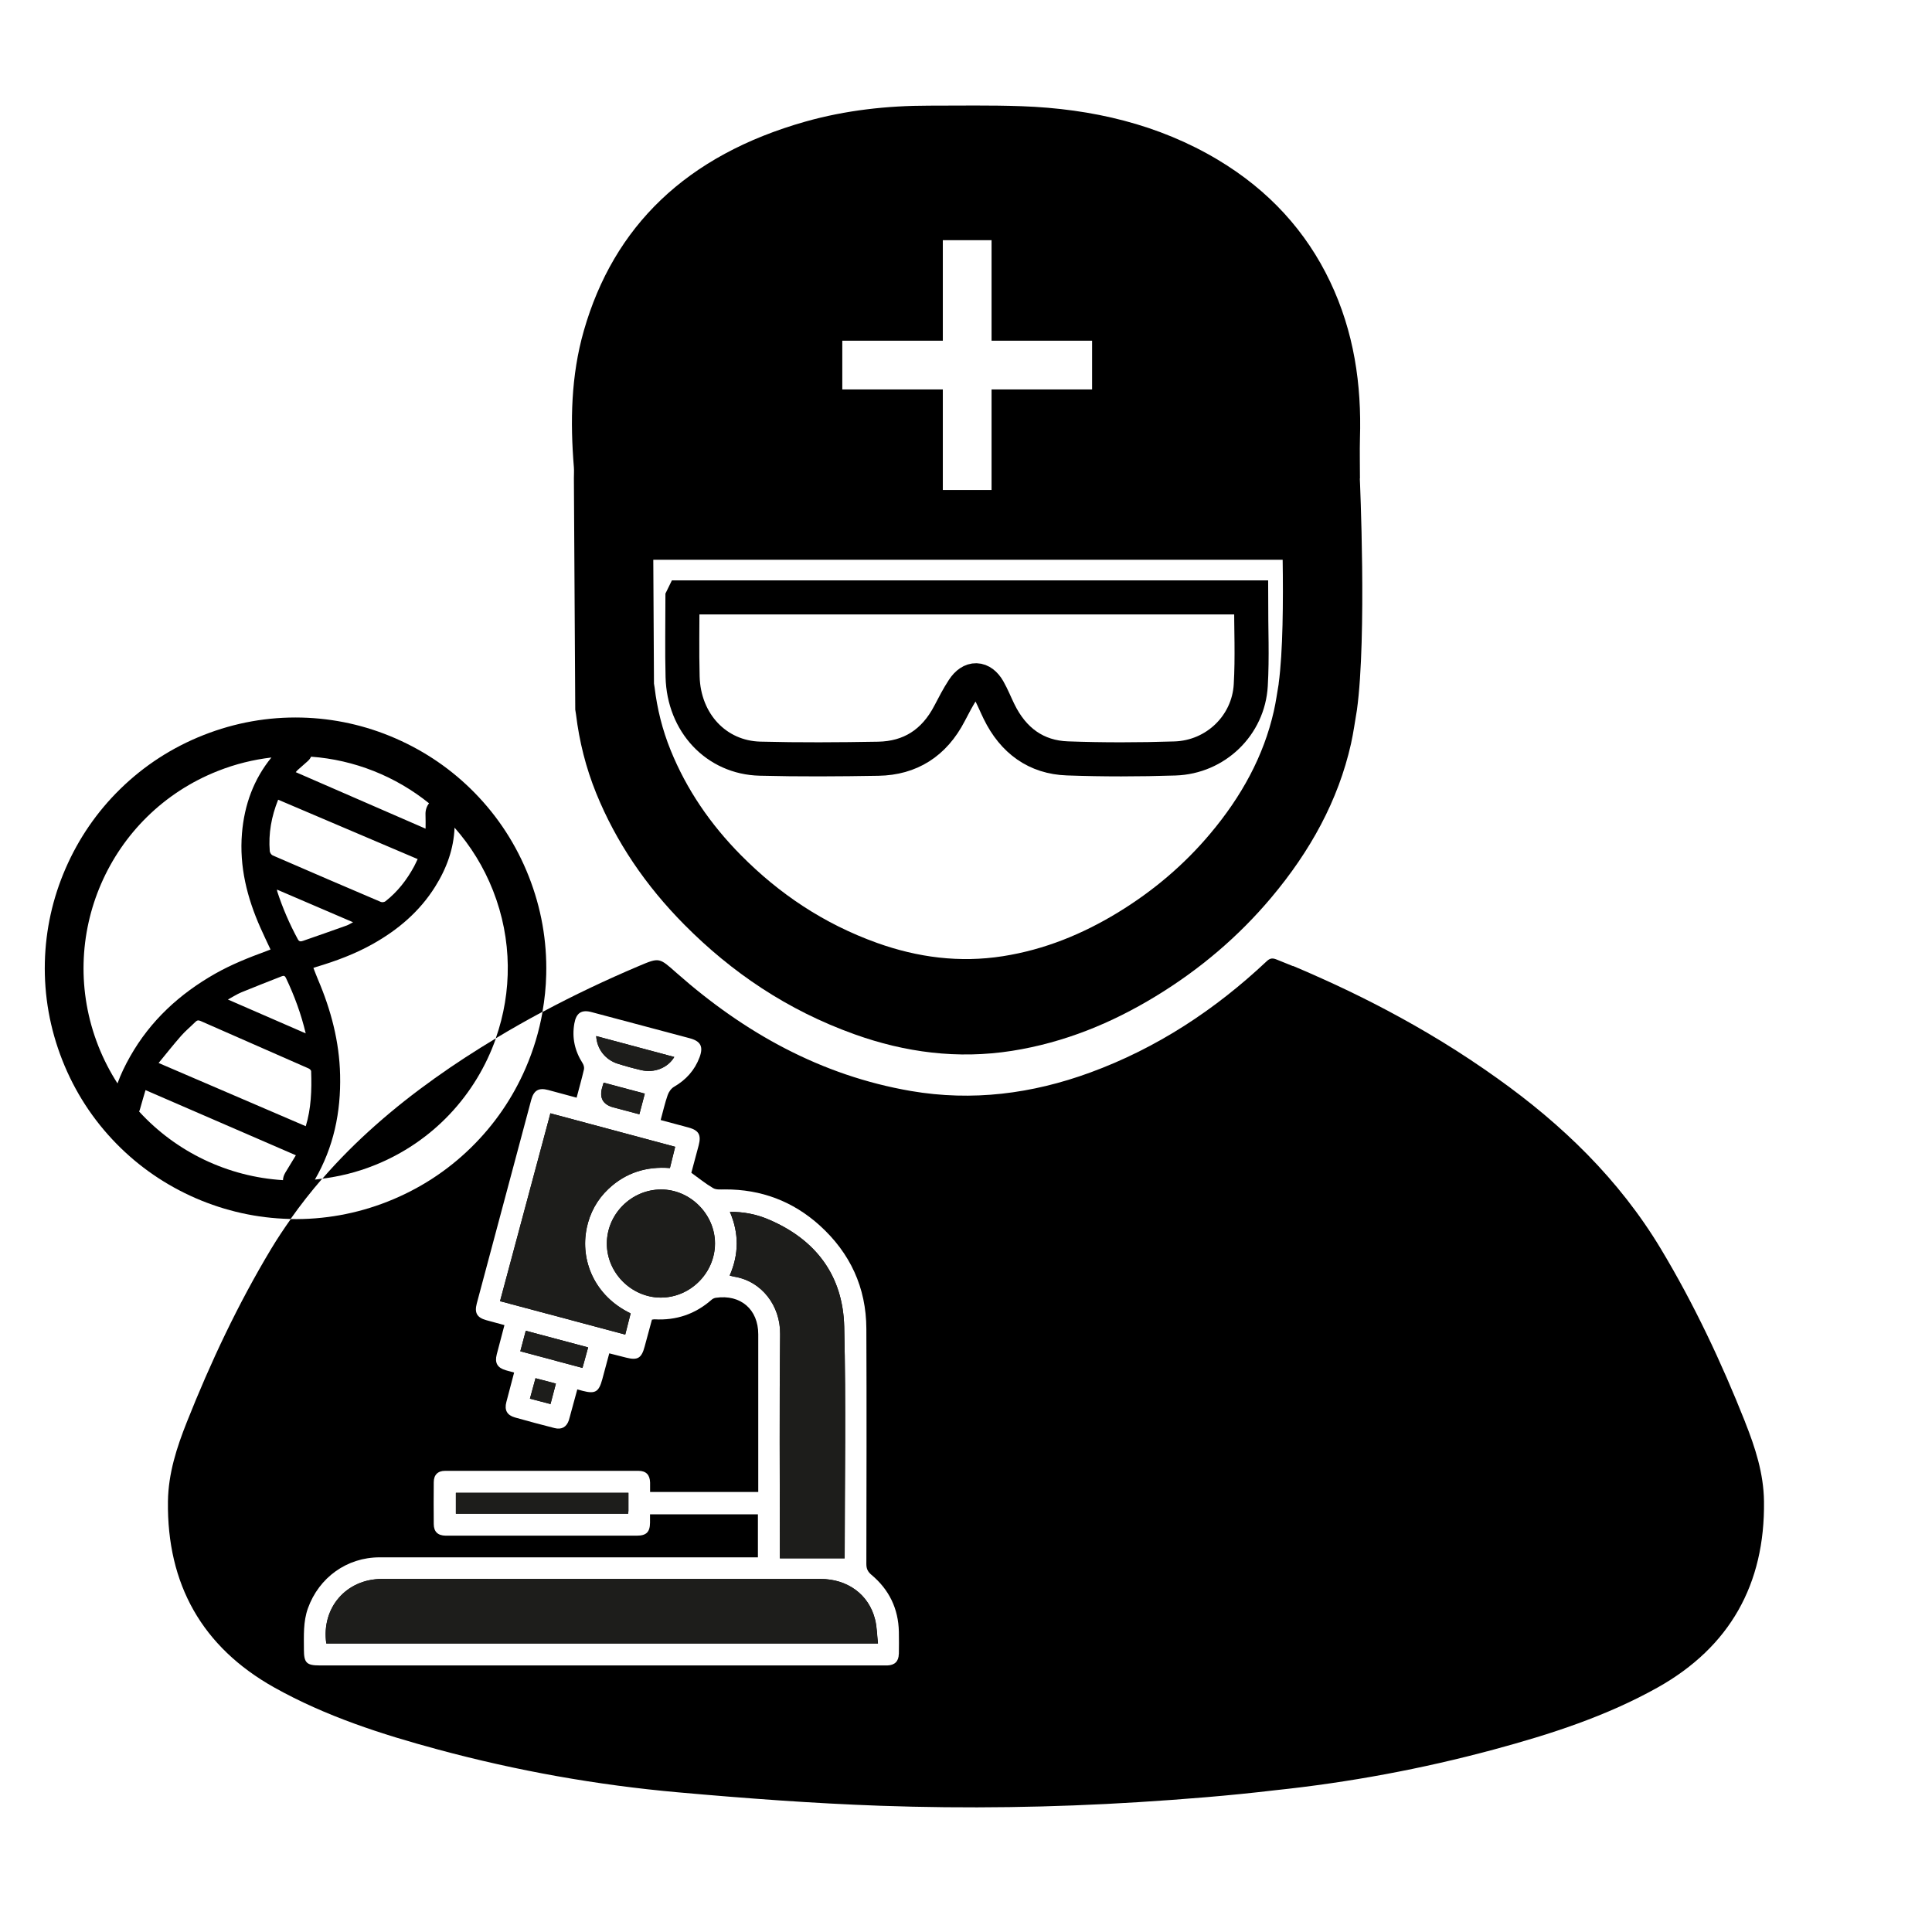 <svg xmlns="http://www.w3.org/2000/svg" id="Capa_1" data-name="Capa 1" viewBox="0 0 283.46 283.46"><defs><style>      .cls-1 {        fill: none;        stroke: #000;        stroke-miterlimit: 10;        stroke-width: 5px;      }      .cls-2 {        fill: #1d1d1b;      }      .cls-2, .cls-3 {        stroke-width: 0px;      }      .cls-3 {        fill: #000;      }    </style></defs><path class="cls-3" d="M199.53,70.2c0-2.04-.05-3.96,0-5.87.25-7.92-.87-15.65-4.39-23.03-3.49-7.32-8.91-13.34-16.46-17.86-8.65-5.17-18.4-7.49-28.82-7.86-4.51-.16-9.03-.08-13.55-.08-6.17,0-12.25.68-18.11,2.33-17.53,4.95-28.17,15.4-32.55,30.72-1.88,6.59-2,13.29-1.45,20.02.04.51,0,1.03,0,1.6l.2,33.95c.05.3.08.5.11.69.48,3.95,1.44,7.81,2.96,11.56,2.9,7.14,7.25,13.56,12.94,19.3,6.92,6.98,15.08,12.54,24.97,16.08,7.42,2.66,15.12,3.68,23.09,2.43,7.72-1.22,14.64-4.09,21.01-7.96,6.61-4.01,12.28-8.87,17.03-14.52,5.73-6.81,9.83-14.25,11.7-22.55.37-1.65.59-3.33.88-5.01,1.47-10.77.42-33.94.42-33.94ZM123.58,49.99h14.75v-14.75h7.15v14.75h14.75v7.15h-14.75v14.75h-7.15v-14.75h-14.75v-7.15ZM187.61,100.31c-.23,1.34-.41,2.68-.71,4-1.49,6.63-4.77,12.58-9.35,18.02-3.79,4.51-8.33,8.39-13.61,11.6-5.09,3.09-10.62,5.39-16.79,6.36-6.37,1-12.52.18-18.45-1.94-7.9-2.83-14.43-7.27-19.96-12.85-4.55-4.59-8.03-9.72-10.34-15.42-1.22-3-1.98-6.08-2.36-9.23-.02-.16-.05-.31-.09-.55l-.1-18.17h92.34c.09,5.96.05,13.52-.59,18.18Z"></path><path class="cls-1" d="M100.13,87.67c0,3.93-.08,7.86.02,11.62.17,6.75,4.93,11.86,11.36,12.02,5.78.15,11.57.11,17.35.01,4.66-.08,8.2-2.29,10.46-6.66.63-1.21,1.26-2.43,2.01-3.57,1.15-1.75,2.67-1.7,3.7.09.58,1.02,1.02,2.14,1.54,3.2,2.1,4.31,5.48,6.73,10.04,6.89,5.25.19,10.52.18,15.78.01,5.95-.19,10.78-4.84,11.12-10.75.24-4.13.05-8.13.05-12.88,0,0-68.55,0-83.42,0Z"></path><g><path class="cls-3" d="M66.89,219.02v3.06h25.28c.01-.2.04-.36.04-.52,0-.82,0-1.65,0-2.54h-25.31Z"></path><path class="cls-3" d="M90.65,156.07c.57.18,1.15.35,1.73.51.56.15,1.13.3,1.7.43,1.93.45,3.91-.34,4.85-1.93-.81-.22-1.62-.43-2.43-.65-2.99-.8-5.97-1.6-9.03-2.42.11,1.93,1.35,3.48,3.17,4.06Z"></path><path class="cls-3" d="M120.36,231.66c-13.85,0-27.69,0-41.54,0-7.6,0-15.2-.02-22.8,0-5.25.02-8.89,4.26-8.14,9.47h80.94c-.14-1.23-.14-2.43-.43-3.55-.92-3.65-4.04-5.92-8.02-5.92Z"></path><path class="cls-3" d="M76.34,198.26c3.06.82,6.07,1.62,9.12,2.44.28-1.01.53-1.93.83-3.01-3.08-.82-6.08-1.62-9.15-2.44-.28,1.07-.54,2.01-.8,3.01Z"></path><path class="cls-3" d="M77.75,205.21c1.01.27,1.98.52,3.02.79.28-1.05.52-1.99.79-3-1.03-.28-1.97-.52-2.99-.79-.29,1.04-.54,1.99-.82,3Z"></path><path class="cls-3" d="M97.01,174.52c-4.35,0-7.97,3.6-7.97,7.94,0,4.28,3.6,7.9,7.89,7.92,4.34.02,7.97-3.6,7.98-7.94,0-4.27-3.62-7.92-7.89-7.92Z"></path><path class="cls-3" d="M88.36,159.53q-.67,2.32,1.64,2.94c1.25.34,2.5.67,3.81,1.01.29-1.12.55-2.09.8-3.03-2.03-.54-3.98-1.06-6.04-1.61-.07.25-.14.47-.2.68Z"></path><path class="cls-3" d="M114.46,195.74c-.12,10.51-.04,21.03-.04,31.54v1.35h9.5c-.02.07.01,0,.01-.06,0-11.31.2-22.62-.07-33.92-.18-7.53-4.18-12.82-11.15-15.76-1.75-.74-3.61-1.11-5.62-1.09,1.36,3.16,1.32,6.24-.03,9.34.23.06.41.12.6.15,4.1.63,6.85,4.28,6.8,8.44Z"></path><path class="cls-3" d="M86.07,180.23c.47-2.26,1.53-4.22,3.21-5.8,2.52-2.37,5.56-3.32,9.01-3.05.27-1.09.51-2.09.77-3.12-6.1-1.64-12.06-3.24-18.08-4.85-.1.07-.2.13-.29.2-2.45,9.14-4.87,18.17-7.32,27.3,6.19,1.65,12.25,3.27,18.37,4.9.28-1.11.54-2.12.79-3.1-5.35-2.58-7.41-7.83-6.45-12.47Z"></path><path class="cls-3" d="M80.75,163.34c-.02.09-.05.17-.07.26.1-.07.2-.13.29-.2-.08-.02-.15-.04-.23-.06Z"></path><path class="cls-2" d="M96.5,154.43c.81.22,1.62.43,2.43.65-.95,1.59-2.92,2.38-4.85,1.93-.57-.13-1.13-.28-1.7-.43-.58-.16-1.16-.33-1.73-.51-1.82-.57-3.06-2.13-3.17-4.06,3.05.82,6.04,1.62,9.03,2.42ZM94.6,160.46c-.25.94-.5,1.91-.8,3.03-1.3-.35-2.56-.68-3.81-1.01q-2.31-.62-1.64-2.94c.06-.22.13-.43.2-.68,2.06.55,4.01,1.07,6.04,1.61ZM80.77,206c-1.04-.27-2.01-.53-3.02-.79.28-1.02.54-1.96.82-3,1.01.27,1.95.52,2.99.79-.27,1.01-.51,1.95-.79,3ZM85.46,200.7c-3.06-.82-6.06-1.62-9.12-2.44.26-1,.52-1.94.8-3.01,3.07.82,6.07,1.62,9.15,2.44-.3,1.08-.55,2-.83,3.01ZM91.73,195.8c-6.12-1.63-12.18-3.25-18.37-4.9,2.45-9.13,4.87-18.16,7.32-27.3.02-.09.05-.17.07-.26.08.02.15.04.23.06,6.02,1.62,11.98,3.21,18.08,4.85-.25,1.03-.5,2.03-.77,3.12-3.45-.27-6.49.68-9.01,3.05-1.68,1.58-2.74,3.54-3.21,5.8-.95,4.64,1.1,9.89,6.45,12.47-.25.98-.51,1.99-.79,3.1ZM96.92,190.38c-4.29-.02-7.9-3.64-7.89-7.92,0-4.35,3.62-7.95,7.97-7.94,4.27,0,7.9,3.65,7.89,7.92,0,4.35-3.64,7.96-7.98,7.94ZM92.2,221.57c0,.16-.02.32-.04.52h-25.28v-3.06h25.31c0,.9,0,1.72,0,2.54ZM107.66,187.3c-.19-.03-.37-.09-.6-.15,1.35-3.1,1.39-6.18.03-9.34,2.01-.02,3.87.35,5.62,1.09,6.96,2.94,10.97,8.23,11.15,15.76.27,11.3.07,22.61.07,33.92,0,.06-.03.13-.01.06h-9.5v-1.35c0-10.51-.08-21.03.04-31.54.05-4.15-2.7-7.81-6.8-8.44ZM47.87,241.13c-.75-5.21,2.9-9.45,8.14-9.47,7.6-.02,15.2,0,22.8,0,13.85,0,27.69,0,41.54,0,3.98,0,7.1,2.27,8.02,5.92.28,1.13.29,2.32.43,3.55H47.87Z"></path></g><g><path class="cls-3" d="M47.3,172.93c2.51-.32,5.03-.93,7.5-1.91,8.76-3.45,15.07-10.44,17.96-18.68-3.04,1.83-6.03,3.76-8.93,5.83-6.1,4.35-11.69,9.19-16.52,14.75Z"></path><path class="cls-3" d="M256.04,208.63c-3.49-8.79-7.5-17.31-12.38-25.43-6.12-10.17-14.44-18.2-24.02-25.02-.23-.17-.47-.33-.7-.49-.29-.21-.59-.41-.88-.62-.13-.09-.26-.18-.39-.27-2.66-1.83-5.38-3.57-8.17-5.21-5.06-2.98-10.26-5.65-15.6-8.04-1.39-.63-2.78-1.24-4.19-1.83v.03c-.81-.33-1.62-.66-2.43-.98-.56-.22-.93-.21-1.42.25-7.58,7.13-16.12,12.76-25.93,16.35-8.53,3.12-17.28,4.24-26.28,2.7-13.19-2.27-24.42-8.53-34.35-17.29-2.58-2.28-2.52-2.34-5.56-1.05-4.82,2.04-9.54,4.28-14.14,6.74-.5,2.83-1.33,5.6-2.49,8.27-1.9,4.38-4.59,8.29-7.99,11.62-3.52,3.45-7.64,6.12-12.26,7.94-4.56,1.8-9.34,2.65-14.2,2.56-1,1.41-1.96,2.85-2.87,4.36-4.88,8.12-8.89,16.64-12.38,25.43-1.49,3.74-2.71,7.53-2.77,11.62-.16,12.16,5.01,21.38,15.59,27.31,7.53,4.22,15.74,6.87,24.05,9.11,11.56,3.12,23.32,5.22,35.23,6.28,9.87.88,19.76,1.62,29.66,1.97,12.61.44,25.23.26,37.84-.53,6.68-.42,13.36-.95,20-1.74,10.86-1.14,21.6-3.13,32.16-5.98,8.31-2.24,16.52-4.89,24.05-9.11,10.57-5.93,15.75-15.15,15.59-27.31-.05-4.08-1.28-7.87-2.77-11.62ZM131.87,242.68c-.02,1.07-.6,1.63-1.66,1.67-.2,0-.4,0-.6,0-27.57,0-55.14,0-82.72,0-1.91,0-2.3-.39-2.3-2.32,0-2.04-.12-4.09.59-6.07,1.62-4.51,5.72-7.47,10.51-7.47,18.08,0,36.17,0,54.25,0h1.26v-6.31h-15.83c0,.4,0,.82,0,1.23-.01,1.37-.54,1.9-1.93,1.9-8.4,0-16.79,0-25.19,0-.96,0-1.92.01-2.88,0-1.14-.02-1.72-.58-1.73-1.69-.02-2.05-.02-4.1,0-6.15,0-1.07.59-1.67,1.66-1.67,9.46,0,18.91,0,28.37,0,1.13,0,1.68.59,1.71,1.72.01.45,0,.91,0,1.38h15.87v-1.11c0-7.34,0-14.68,0-22.02,0-3.66-2.59-5.89-6.23-5.36-.21.03-.45.14-.61.28-2.4,2.12-5.2,3.06-8.38,2.88-.1,0-.19.02-.38.05-.35,1.3-.72,2.62-1.07,3.95-.45,1.7-1.03,2.05-2.71,1.62-.79-.21-1.58-.4-2.48-.63-.35,1.3-.69,2.57-1.03,3.83-.5,1.83-1.03,2.15-2.85,1.68-.22-.06-.44-.12-.81-.22-.32,1.17-.64,2.32-.95,3.48-.1.35-.18.7-.29,1.05-.33.99-1.06,1.41-2.08,1.15-1.95-.5-3.89-1.01-5.82-1.56-1.17-.33-1.58-1.08-1.27-2.26.36-1.4.74-2.8,1.14-4.33-.44-.12-.83-.22-1.23-.34-1.23-.36-1.64-1.08-1.32-2.32.36-1.4.73-2.8,1.13-4.3-.92-.25-1.8-.48-2.68-.73-1.35-.38-1.74-1.07-1.38-2.44,2.21-8.26,4.42-16.53,6.63-24.79.45-1.7.91-3.4,1.36-5.09.38-1.4,1.09-1.82,2.51-1.44,1.36.36,2.72.73,4.15,1.12.37-1.42.76-2.78,1.08-4.16.06-.27-.04-.64-.19-.88-1.15-1.8-1.6-3.73-1.22-5.86.27-1.51,1.03-2.05,2.5-1.66,4.73,1.25,9.47,2.51,14.2,3.78.07.02.14.04.22.06,1.62.43,2.03,1.23,1.45,2.79-.71,1.9-1.98,3.31-3.74,4.33-.42.24-.78.75-.94,1.22-.41,1.17-.68,2.39-1.03,3.66,1.4.37,2.73.73,4.06,1.09,1.53.41,1.92,1.08,1.52,2.62-.36,1.37-.73,2.73-1.08,4.03,1.11.8,2.1,1.61,3.2,2.25.46.27,1.14.19,1.72.19,5.32-.02,9.98,1.73,13.92,5.29,4.46,4.04,6.82,9.11,6.84,15.15.05,11.51.02,23.01,0,34.52,0,.7.21,1.13.74,1.58,2.6,2.17,3.96,4.97,4.03,8.37.02,1.09.02,2.18,0,3.27Z"></path><path class="cls-3" d="M46.2,173.07c2.75-4.74,3.83-9.9,3.7-15.35-.11-4.9-1.34-9.55-3.26-14.04-.23-.54-.43-1.09-.66-1.67.15-.05.28-.1.41-.14,2.88-.86,5.69-1.9,8.32-3.38,3.7-2.08,6.86-4.76,9.13-8.39,1.69-2.69,2.73-5.56,2.85-8.67,2.34,2.65,4.27,5.74,5.64,9.22,2.85,7.23,2.8,14.89.41,21.69,2.25-1.36,4.53-2.65,6.85-3.89.32-1.81.51-3.64.55-5.49.12-4.93-.74-9.76-2.56-14.38-1.82-4.62-4.49-8.74-7.94-12.26-3.33-3.4-7.24-6.08-11.62-7.99s-9.01-2.93-13.76-3.05c-4.93-.12-9.76.74-14.38,2.56-4.62,1.82-8.74,4.49-12.26,7.94-3.4,3.33-6.08,7.24-7.99,11.62s-2.93,9.01-3.05,13.76c-.12,4.93.74,9.76,2.56,14.38,1.82,4.62,4.49,8.74,7.94,12.26,3.33,3.4,7.24,6.08,11.62,7.99,4.38,1.9,9.01,2.93,13.76,3.05.06,0,.12,0,.18,0,1.45-2.06,3-4.03,4.63-5.91-.37.05-.73.11-1.1.14ZM50.86,135.79c-2.13.76-4.26,1.51-6.4,2.25-.3.1-.56.15-.76-.23-1.22-2.25-2.23-4.58-3.02-7.01-.03-.09-.03-.2-.04-.28,3.71,1.59,7.38,3.17,11.16,4.79-.36.18-.63.37-.94.48ZM44.84,151.61c-3.81-1.65-7.6-3.3-11.4-4.96.64-.34,1.28-.77,1.98-1.06,1.96-.81,3.94-1.57,5.91-2.35.29-.12.47-.08.62.24,1.25,2.62,2.24,5.33,2.9,8.12ZM43.76,112.9c.45-.41.92-.8,1.37-1.21.23-.2.4-.43.51-.67,6.34.46,12.39,2.87,17.31,6.84-.35.43-.55,1.02-.52,1.68.03.7.01,1.4.01,2.04-6.39-2.78-12.73-5.54-19.05-8.29.08-.09.21-.25.36-.39ZM61.28,126.04c-.19.39-.34.73-.52,1.07-1.07,1.98-2.42,3.72-4.2,5.12-.16.13-.49.18-.68.1-5.3-2.26-10.6-4.53-15.88-6.83-.2-.09-.4-.4-.42-.62-.21-2.59.24-5.08,1.23-7.55,6.82,2.9,13.6,5.79,20.46,8.71ZM17.24,158.96c-1.09-1.7-2.04-3.53-2.81-5.48-6.3-15.99,1.55-34.07,17.55-40.37,2.58-1.02,5.21-1.66,7.84-1.97-2.57,3.15-3.97,6.9-4.32,11.14-.4,4.86.75,9.43,2.71,13.84.47,1.06.97,2.1,1.48,3.19-.22.09-.4.16-.59.23-2.57.94-5.11,1.95-7.5,3.3-5.24,2.97-9.53,6.9-12.51,12.17-.72,1.27-1.36,2.58-1.85,3.94ZM41.83,172.11c-.2.34-.3.69-.31,1.04-8.03-.49-15.64-4.09-21.11-10.07.07-.14.12-.29.16-.45.26-.95.55-1.9.78-2.69,7.4,3.21,14.7,6.37,22.06,9.56-.5.83-1.05,1.71-1.58,2.6ZM44.85,165.23c-7.13-3.06-14.25-6.12-21.58-9.27,1.11-1.35,2.17-2.69,3.29-3.97.64-.73,1.41-1.36,2.1-2.05.23-.23.42-.29.75-.15,5.29,2.33,10.59,4.65,15.89,6.98.15.07.35.26.35.4.1,2.76,0,5.5-.79,8.07Z"></path></g></svg>